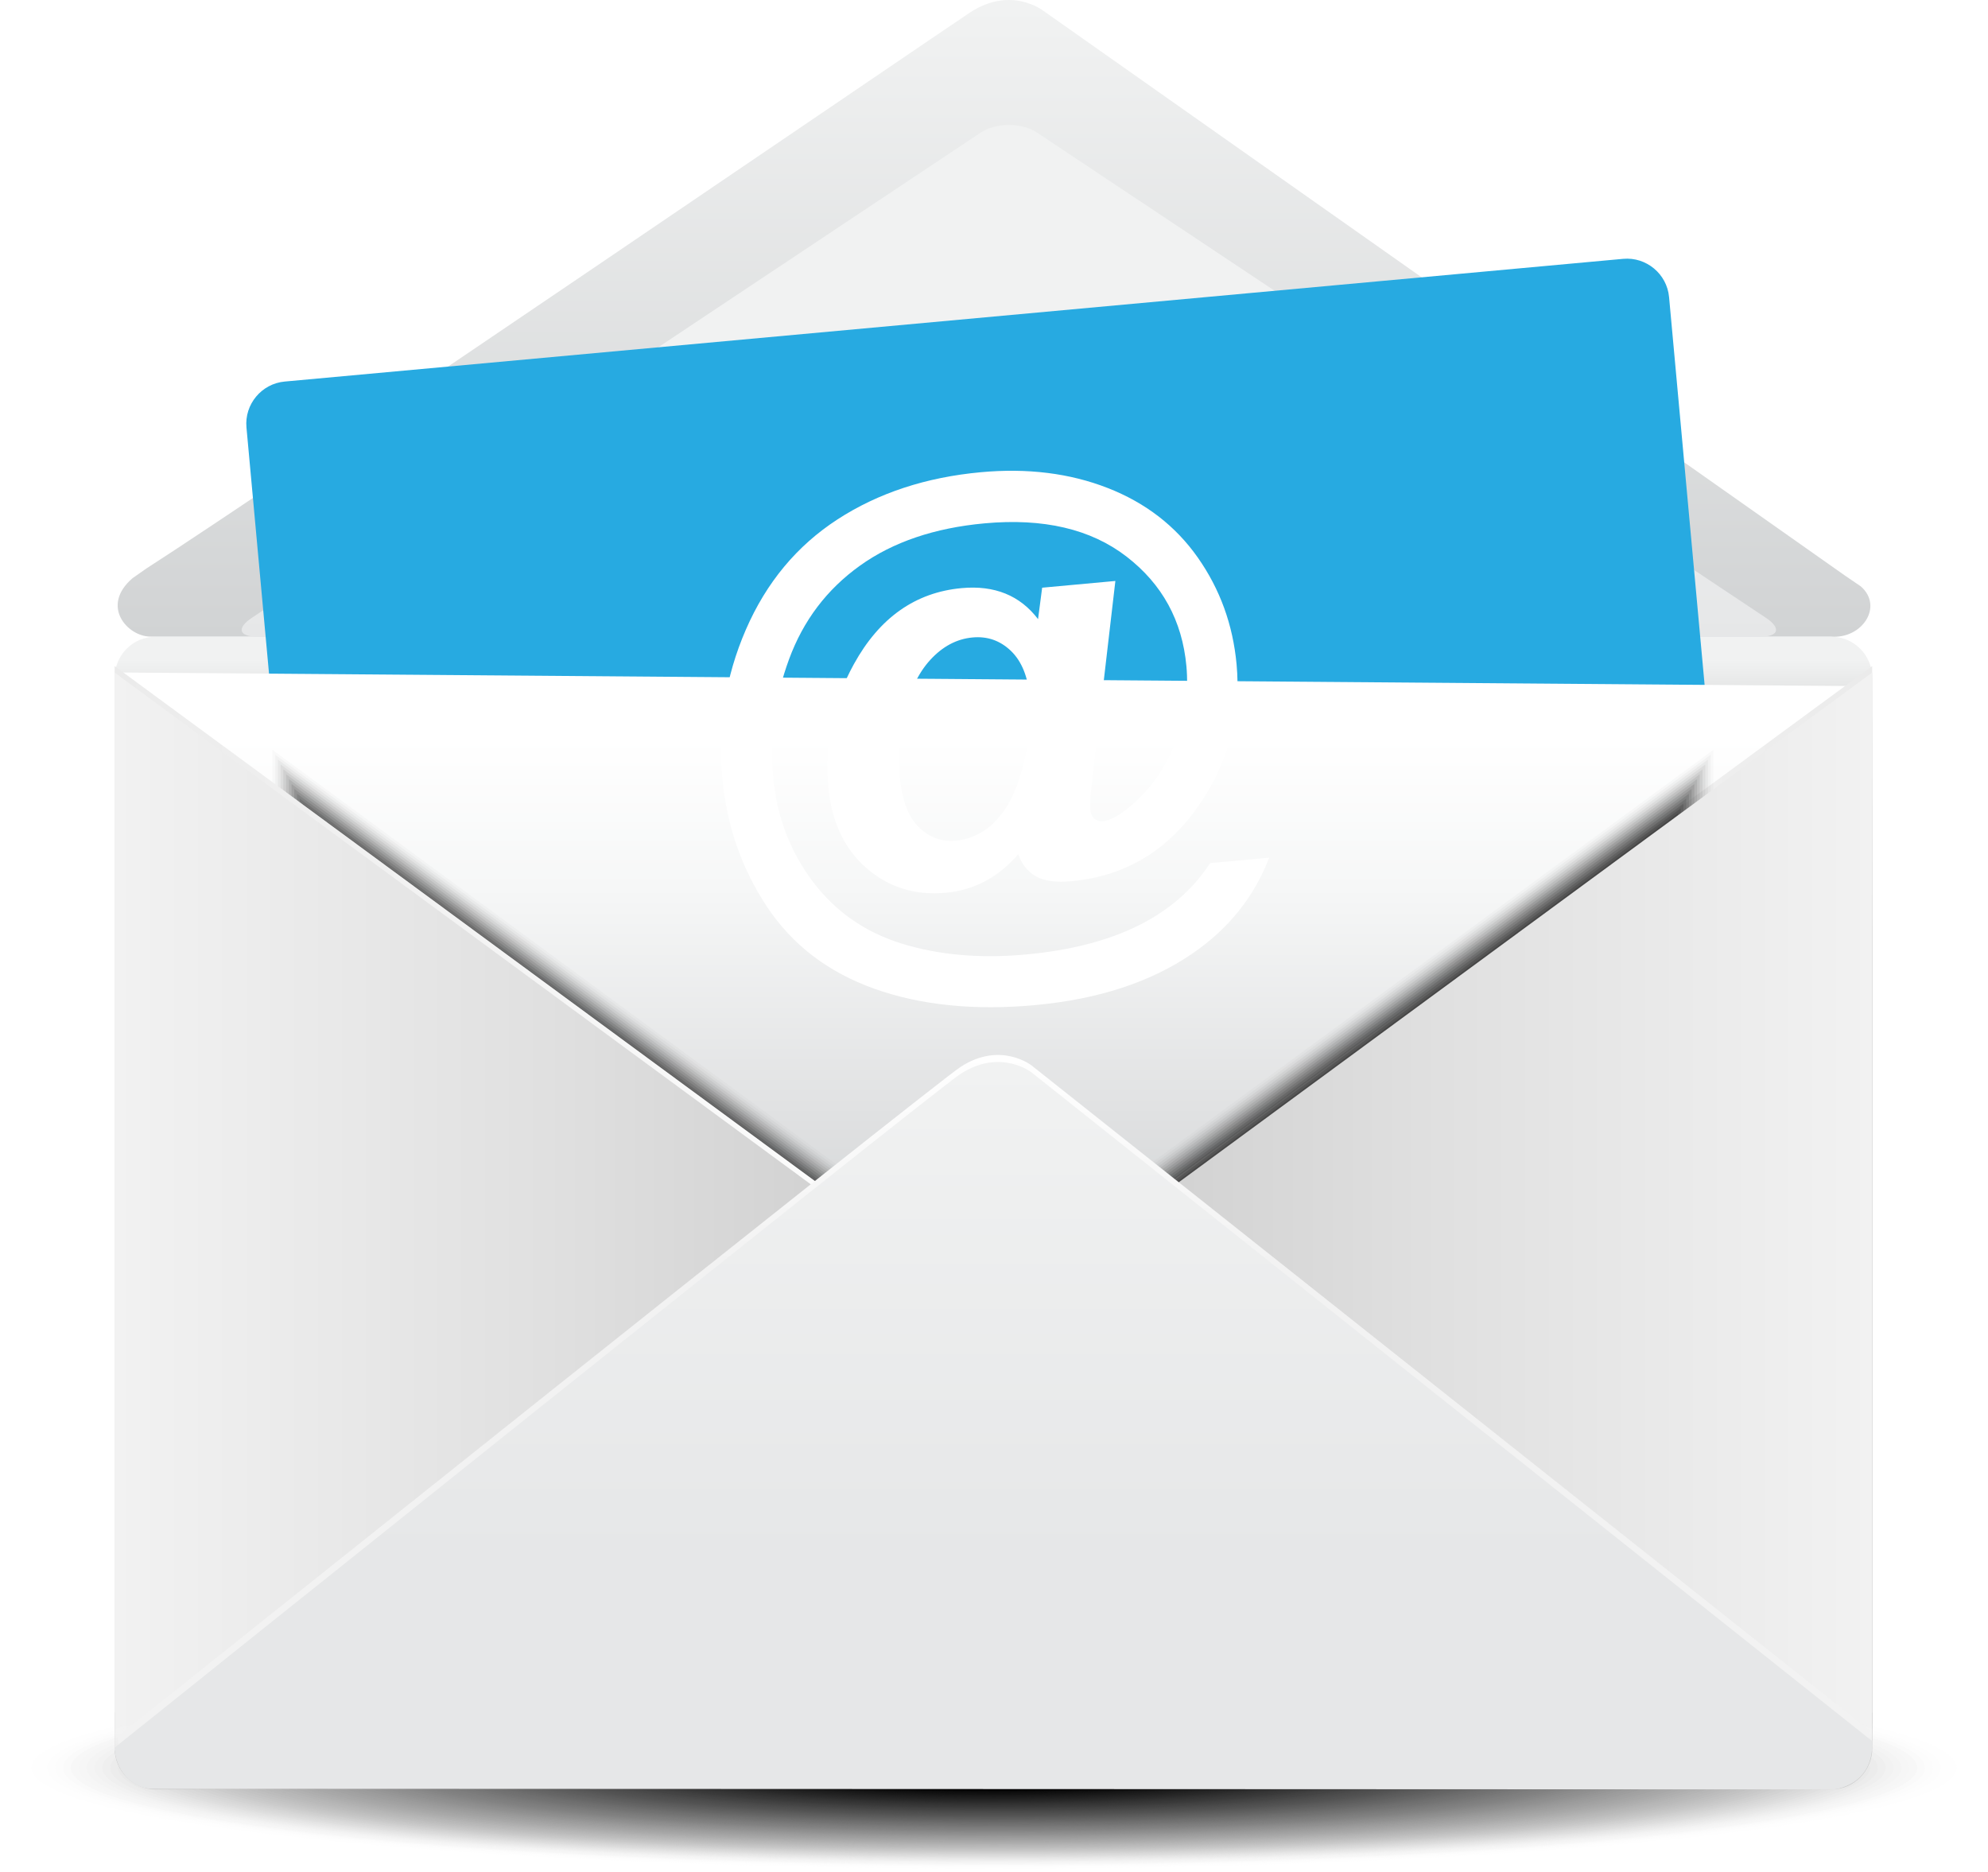 <?xml version="1.0" encoding="UTF-8"?> <svg xmlns="http://www.w3.org/2000/svg" xmlns:xlink="http://www.w3.org/1999/xlink" viewBox="0 0 614.22 578.32"><defs><style> .cls-1 { fill: #8d8d8d; } .cls-1, .cls-2, .cls-3, .cls-4, .cls-5, .cls-6, .cls-7, .cls-8, .cls-9, .cls-10, .cls-11, .cls-12, .cls-13, .cls-14, .cls-15, .cls-16, .cls-17, .cls-18, .cls-19, .cls-20, .cls-21, .cls-22, .cls-23, .cls-24, .cls-25, .cls-26, .cls-27, .cls-28, .cls-29, .cls-30, .cls-31, .cls-32, .cls-33, .cls-34, .cls-35, .cls-36, .cls-37, .cls-38, .cls-39, .cls-40, .cls-41, .cls-42, .cls-43, .cls-44, .cls-45, .cls-46, .cls-47, .cls-48, .cls-49, .cls-50, .cls-51, .cls-52, .cls-53, .cls-54, .cls-55, .cls-56, .cls-57, .cls-58, .cls-59, .cls-60, .cls-61, .cls-62, .cls-63, .cls-64, .cls-65, .cls-66, .cls-67, .cls-68, .cls-69, .cls-70, .cls-71, .cls-72, .cls-73, .cls-74, .cls-75, .cls-76, .cls-77, .cls-78, .cls-79, .cls-80, .cls-81, .cls-82, .cls-83, .cls-84, .cls-85, .cls-86, .cls-87, .cls-88, .cls-89, .cls-90, .cls-91, .cls-92, .cls-93, .cls-94, .cls-95, .cls-96, .cls-97, .cls-98, .cls-99, .cls-100, .cls-101, .cls-102, .cls-103, .cls-104, .cls-105, .cls-106, .cls-107, .cls-108, .cls-109, .cls-110, .cls-111, .cls-112, .cls-113, .cls-114, .cls-115, .cls-116, .cls-117, .cls-118, .cls-119, .cls-120, .cls-121, .cls-122, .cls-123, .cls-124, .cls-125, .cls-126, .cls-127, .cls-128, .cls-129, .cls-130, .cls-131, .cls-132, .cls-133, .cls-134, .cls-135, .cls-136, .cls-137, .cls-138, .cls-139, .cls-140, .cls-141, .cls-142, .cls-143, .cls-144, .cls-145, .cls-146, .cls-147, .cls-148, .cls-149, .cls-150, .cls-151, .cls-152, .cls-153, .cls-154, .cls-155, .cls-156, .cls-157, .cls-158, .cls-159, .cls-160, .cls-161, .cls-162, .cls-163, .cls-164, .cls-165, .cls-166, .cls-167, .cls-168, .cls-169, .cls-170, .cls-171, .cls-172, .cls-173, .cls-174, .cls-175, .cls-176, .cls-177, .cls-178, .cls-179, .cls-180, .cls-181, .cls-182, .cls-183, .cls-184, .cls-185, .cls-186, .cls-187, .cls-188, .cls-189, .cls-190, .cls-191, .cls-192, .cls-193, .cls-194, .cls-195, .cls-196, .cls-197, .cls-198, .cls-199, .cls-200, .cls-201, .cls-202, .cls-203, .cls-204, .cls-205, .cls-206, .cls-207, .cls-208, .cls-209, .cls-210, .cls-211, .cls-212, .cls-213, .cls-214, .cls-215, .cls-216, .cls-217, .cls-218, .cls-219 { stroke-width: 0px; } .cls-1, .cls-72 { opacity: .45; } .cls-2 { fill: #dedede; } .cls-2, .cls-132 { opacity: .13; } .cls-3, .cls-216 { opacity: .81; } .cls-4, .cls-89 { opacity: .56; } .cls-5 { fill: #4e4e4e; } .cls-5, .cls-36 { opacity: .69; } .cls-6 { fill: url(#linear-gradient-12); } .cls-7, .cls-90 { opacity: .33; } .cls-8 { fill: #929292; } .cls-8, .cls-69 { opacity: .43; } .cls-9 { fill: #5b5b5b; } .cls-9, .cls-176 { opacity: .64; } .cls-10, .cls-24 { opacity: .79; } .cls-11, .cls-138 { opacity: .99; } .cls-12, .cls-198 { opacity: .84; } .cls-13, .cls-82 { opacity: .14; } .cls-14 { fill: url(#linear-gradient); } .cls-15, .cls-166 { opacity: .78; } .cls-16, .cls-158 { opacity: .68; } .cls-17, .cls-119 { opacity: .11; } .cls-18, .cls-102 { opacity: .91; } .cls-19, .cls-199 { opacity: .57; } .cls-20, .cls-169 { opacity: .2; } .cls-21, .cls-28 { opacity: .87; } .cls-22 { fill: #d7d7d7; } .cls-22, .cls-121 { opacity: .16; } .cls-23, .cls-114 { opacity: .62; } .cls-24 { fill: #353535; } .cls-25, .cls-80 { opacity: .61; } .cls-26 { fill: #b8b8b8; } .cls-26, .cls-52 { opacity: .28; } .cls-27 { fill: #cacaca; } .cls-27, .cls-212 { opacity: .21; } .cls-28 { fill: #212121; } .cls-29, .cls-59 { opacity: .12; } .cls-30 { fill: url(#linear-gradient-6); } .cls-31, .cls-104 { opacity: .39; } .cls-32 { fill: #323232; } .cls-32, .cls-107 { opacity: .8; } .cls-33, .cls-133 { opacity: .26; } .cls-34, .cls-152 { opacity: .08; } .cls-35, .cls-116 { opacity: .92; } .cls-220 { mask: url(#mask-2); } .cls-37 { fill: #7e7e7e; } .cls-37, .cls-111 { opacity: .5; } .cls-38, .cls-136 { opacity: .58; } .cls-39, .cls-84 { opacity: .32; } .cls-40 { fill: #444; } .cls-40, .cls-93 { opacity: .73; } .cls-41 { fill: #5d5d5d; } .cls-41, .cls-44 { opacity: .63; } .cls-221 { isolation: isolate; } .cls-42 { fill: #e6e6e6; } .cls-42, .cls-51 { opacity: .1; } .cls-43 { fill: #979797; } .cls-43, .cls-154 { opacity: .41; } .cls-45 { fill: #c2c2c2; } .cls-45, .cls-179 { opacity: .24; } .cls-46, .cls-131 { opacity: .27; } .cls-48, .cls-134 { opacity: .97; } .cls-49, .cls-88 { opacity: .46; } .cls-50 { fill: #b1b1b1; } .cls-50, .cls-192 { opacity: .31; } .cls-53, .cls-219 { opacity: .05; } .cls-54 { fill: url(#linear-gradient-11); } .cls-55, .cls-210 { opacity: .95; } .cls-56 { fill: #9a9a9a; } .cls-56, .cls-177 { opacity: .4; } .cls-222 { mask: url(#mask-3); } .cls-57, .cls-168 { opacity: .83; } .cls-58 { fill: #a9a9a9; } .cls-58, .cls-187 { opacity: .34; } .cls-59 { fill: #e1e1e1; } .cls-60 { fill: #f7f7f7; } .cls-60, .cls-143 { opacity: .03; } .cls-61 { fill: #050505; } .cls-61, .cls-127 { opacity: .98; } .cls-62, .cls-81, .cls-189, .cls-203, .cls-223 { mix-blend-mode: multiply; } .cls-62, .cls-213 { opacity: 0; } .cls-63 { fill: #747474; } .cls-63, .cls-197 { opacity: .54; } .cls-64 { fill: url(#linear-gradient-5); } .cls-65 { fill: #0f0f0f; } .cls-65, .cls-184 { opacity: .94; } .cls-66, .cls-161 { opacity: .96; } .cls-67 { fill: #d4d4d4; } .cls-67, .cls-137 { opacity: .17; } .cls-68 { fill: #d9d9d9; } .cls-68, .cls-146 { opacity: .15; } .cls-70 { fill: #686868; } .cls-70, .cls-206 { opacity: .59; } .cls-71 { fill: #777; } .cls-71, .cls-159 { opacity: .53; } .cls-73 { fill: #262626; } .cls-73, .cls-113 { opacity: .85; } .cls-74, .cls-180 { opacity: .75; } .cls-75, .cls-193 { opacity: .48; } .cls-76 { fill: #232323; } .cls-76, .cls-115 { opacity: .86; } .cls-77 { fill: #1e1e1e; } .cls-77, .cls-165 { opacity: .88; } .cls-78 { fill: #b3b3b3; } .cls-78, .cls-172 { opacity: .3; } .cls-79, .cls-201 { opacity: .49; } .cls-80 { fill: #626262; } .cls-81 { fill: url(#linear-gradient-4); } .cls-82 { fill: #dcdcdc; } .cls-83 { fill: #f5f5f5; } .cls-83, .cls-188 { opacity: .04; } .cls-84 { fill: #aeaeae; } .cls-85 { fill: #585858; } .cls-85, .cls-173 { opacity: .65; } .cls-86 { fill: #797979; } .cls-86, .cls-183 { opacity: .52; } .cls-87 { fill: #494949; } .cls-87, .cls-155 { opacity: .71; } .cls-88 { fill: #8b8b8b; } .cls-89 { fill: #6f6f6f; } .cls-90 { fill: #acacac; } .cls-91 { fill: #f0f0f0; } .cls-91, .cls-205 { opacity: .06; } .cls-92 { fill: #27aae1; } .cls-94 { fill: url(#linear-gradient-13); } .cls-95 { fill: #4c4c4c; } .cls-95, .cls-215 { opacity: .7; } .cls-96, .cls-147 { opacity: .76; } .cls-97 { fill: #565656; } .cls-97, .cls-156 { opacity: .66; } .cls-98, .cls-149 { opacity: .36; } .cls-99 { fill: #424242; } .cls-99, .cls-139 { opacity: .74; } .cls-100, .cls-170 { opacity: .35; } .cls-101, .cls-178 { opacity: .37; } .cls-102 { fill: #171717; } .cls-103, .cls-171 { opacity: .25; } .cls-104 { fill: #9d9d9d; } .cls-105 { fill: #656565; } .cls-105, .cls-130 { opacity: .6; } .cls-106 { fill: #fcfcfc; } .cls-106, .cls-126 { opacity: 0; } .cls-108, .cls-167 { opacity: .29; } .cls-109, .cls-213 { fill: #fff; } .cls-110, .cls-135 { opacity: .51; } .cls-112 { fill: #2d2d2d; } .cls-112, .cls-124 { opacity: .82; } .cls-114 { fill: #606060; } .cls-116 { fill: #141414; } .cls-117, .cls-185 { opacity: .07; } .cls-118 { fill: url(#linear-gradient-14); } .cls-119 { fill: #e3e3e3; } .cls-120, .cls-218 { opacity: .18; } .cls-122, .cls-204 { opacity: .19; } .cls-123 { fill: #191919; } .cls-123, .cls-150 { opacity: .9; } .cls-125, .cls-202 { opacity: .72; } .cls-128 { fill: url(#linear-gradient-7); } .cls-129 { fill: url(#linear-gradient-3); } .cls-131 { fill: #bbb; } .cls-133 { fill: #bdbdbd; } .cls-134 { fill: #080808; } .cls-135 { fill: #7c7c7c; } .cls-136 { fill: #6a6a6a; } .cls-138 { fill: #030303; } .cls-140 { fill: #9f9f9f; } .cls-140, .cls-175 { opacity: .38; } .cls-141 { fill: url(#linear-gradient-9); } .cls-142, .cls-145 { opacity: .22; } .cls-144, .cls-208 { opacity: .02; } .cls-145 { fill: #c7c7c7; } .cls-147 { fill: #3d3d3d; } .cls-148 { fill: #121212; } .cls-148, .cls-186 { opacity: .93; } .cls-149 { fill: #a4a4a4; } .cls-151 { fill: #e8e8e8; } .cls-151, .cls-207 { opacity: .09; } .cls-152 { fill: #ebebeb; } .cls-153 { fill: #888; } .cls-153, .cls-174 { opacity: .47; } .cls-157 { fill: #c5c5c5; } .cls-157, .cls-200 { opacity: .23; } .cls-158 { fill: #515151; } .cls-160 { fill: #727272; } .cls-160, .cls-196 { opacity: .55; } .cls-161 { fill: #0a0a0a; } .cls-162, .cls-211 { opacity: .5; } .cls-163 { fill: #909090; } .cls-163, .cls-209 { opacity: .44; } .cls-164, .cls-214 { opacity: .89; } .cls-166 { fill: #383838; } .cls-167 { fill: #b6b6b6; } .cls-168 { fill: #2b2b2b; } .cls-169 { fill: #cdcdcd; } .cls-170 { fill: #a7a7a7; } .cls-171 { fill: silver; } .cls-224 { filter: url(#luminosity-noclip); } .cls-225 { mask: url(#mask-1); } .cls-226 { mask: url(#mask); } .cls-178 { fill: #a2a2a2; } .cls-180 { fill: #3f3f3f; } .cls-181, .cls-217 { opacity: .42; } .cls-182 { fill: #3a3a3a; } .cls-182, .cls-190 { opacity: .77; } .cls-185 { fill: #ededed; } .cls-189 { fill: url(#linear-gradient-2); } .cls-191 { fill: #535353; } .cls-191, .cls-194 { opacity: .67; } .cls-193 { fill: #868686; } .cls-195 { fill: url(#linear-gradient-10); } .cls-198 { fill: #282828; } .cls-199 { fill: #6d6d6d; } .cls-201 { fill: #838383; } .cls-202 { fill: #474747; } .cls-203 { fill: url(#linear-gradient-8); } .cls-204 { fill: #cfcfcf; } .cls-208 { fill: #fafafa; } .cls-210 { fill: #0d0d0d; } .cls-211 { fill: #818181; } .cls-214 { fill: #1c1c1c; } .cls-216 { fill: #303030; } .cls-217 { fill: #959595; } .cls-218 { fill: #d2d2d2; } .cls-219 { fill: #f2f2f2; } .cls-227 { filter: url(#luminosity-noclip-3); } </style><linearGradient id="linear-gradient" x1="306.94" y1="552.83" x2="306.94" y2="196.71" gradientUnits="userSpaceOnUse"><stop offset=".68" stop-color="#969696"></stop><stop offset=".74" stop-color="#9e9e9e"></stop><stop offset=".82" stop-color="#b5b5b5"></stop><stop offset=".93" stop-color="#dadbdb"></stop><stop offset=".98" stop-color="#f1f2f2"></stop></linearGradient><filter id="luminosity-noclip" x="36.4" y="197.05" width="227.91" height="170.06" color-interpolation-filters="sRGB" filterUnits="userSpaceOnUse"><feFlood flood-color="#fff" result="bg"></feFlood><feBlend in="SourceGraphic" in2="bg"></feBlend></filter><filter id="luminosity-noclip-2" x="36.4" y="-8481.16" width="227.91" height="32766" color-interpolation-filters="sRGB" filterUnits="userSpaceOnUse"><feFlood flood-color="#fff" result="bg"></feFlood><feBlend in="SourceGraphic" in2="bg"></feBlend></filter><mask id="mask-1" x="36.4" y="-8481.16" width="227.91" height="32766" maskUnits="userSpaceOnUse"></mask><linearGradient id="linear-gradient-2" x1="-111.05" y1="49.68" x2="-81.5" y2="49.68" gradientTransform="translate(156.68 186.36) rotate(-54.31) scale(.85 1.02)" gradientUnits="userSpaceOnUse"><stop offset="0" stop-color="#e1e1e1"></stop><stop offset="0" stop-color="#cecece"></stop><stop offset="0" stop-color="#fff"></stop><stop offset="1" stop-color="#000"></stop></linearGradient><mask id="mask" x="36.4" y="197.05" width="227.91" height="170.06" maskUnits="userSpaceOnUse"><g class="cls-224"><g class="cls-225"><path class="cls-189" d="M257.34,343.53c6.76,4.86,8.98,13.34,4.96,18.94h0c-4.03,5.61-12.77,6.21-19.53,1.36L43.36,220.63c-6.76-4.85-8.98-13.34-4.95-18.94h0c4.02-5.61,12.77-6.21,19.53-1.36l199.41,143.2Z"></path></g></g></mask><linearGradient id="linear-gradient-3" x1="-111.05" y1="49.68" x2="-81.5" y2="49.68" gradientTransform="translate(156.68 186.36) rotate(-54.31) scale(.85 1.02)" gradientUnits="userSpaceOnUse"><stop offset="0" stop-color="#7e7e81"></stop><stop offset="0" stop-color="#89898c"></stop><stop offset="0" stop-color="#6d6e71"></stop><stop offset="1" stop-color="#fff"></stop></linearGradient><filter id="luminosity-noclip-3" x="350.56" y="197.05" width="227.91" height="170.06" color-interpolation-filters="sRGB" filterUnits="userSpaceOnUse"><feFlood flood-color="#fff" result="bg"></feFlood><feBlend in="SourceGraphic" in2="bg"></feBlend></filter><filter id="luminosity-noclip-4" x="350.56" y="-8481.16" width="227.91" height="32766" color-interpolation-filters="sRGB" filterUnits="userSpaceOnUse"><feFlood flood-color="#fff" result="bg"></feFlood><feBlend in="SourceGraphic" in2="bg"></feBlend></filter><mask id="mask-3" x="350.56" y="-8481.16" width="227.91" height="32766" maskUnits="userSpaceOnUse"></mask><linearGradient id="linear-gradient-4" x1="-241.03" y1="-100.36" x2="-211.49" y2="-100.36" gradientTransform="translate(269.66 186.36) rotate(-125.69) scale(.85 -1.02)" xlink:href="#linear-gradient-2"></linearGradient><mask id="mask-2" x="350.56" y="197.05" width="227.91" height="170.06" maskUnits="userSpaceOnUse"><g class="cls-227"><g class="cls-222"><path class="cls-81" d="M357.52,343.53c-6.76,4.86-8.98,13.34-4.96,18.94h0c4.03,5.61,12.77,6.21,19.53,1.36l199.41-143.2c6.76-4.85,8.98-13.34,4.95-18.94h0c-4.02-5.61-12.77-6.21-19.53-1.36l-199.41,143.2Z"></path></g></g></mask><linearGradient id="linear-gradient-5" x1="-241.03" y1="-100.36" x2="-211.49" y2="-100.36" gradientTransform="translate(269.66 186.36) rotate(-125.69) scale(.85 -1.02)" xlink:href="#linear-gradient-3"></linearGradient><linearGradient id="linear-gradient-6" x1="307.11" y1="196.72" x2="307.11" y2="0" gradientUnits="userSpaceOnUse"><stop offset="0" stop-color="#d1d3d4"></stop><stop offset=".99" stop-color="#f1f2f2"></stop></linearGradient><linearGradient id="linear-gradient-7" x1="311.71" y1="196.71" x2="311.71" y2="38.61" gradientUnits="userSpaceOnUse"><stop offset="0" stop-color="#e6e7e8"></stop><stop offset=".53" stop-color="#f1f2f2"></stop></linearGradient><linearGradient id="linear-gradient-8" x1="303.31" y1="409.45" x2="303.31" y2="207.76" gradientUnits="userSpaceOnUse"><stop offset=".12" stop-color="#d1d3d4"></stop><stop offset=".32" stop-color="#e0e1e2"></stop><stop offset=".67" stop-color="#f6f7f7"></stop><stop offset=".9" stop-color="#fff"></stop></linearGradient><linearGradient id="linear-gradient-9" x1="330.13" y1="367.47" x2="578.43" y2="367.47" gradientUnits="userSpaceOnUse"><stop offset="0" stop-color="#fff"></stop><stop offset=".09" stop-color="#fcfcfc"></stop><stop offset="1" stop-color="#ebebeb"></stop></linearGradient><linearGradient id="linear-gradient-10" x1="259.62" x2="507.93" gradientTransform="translate(543.33) rotate(-180) scale(1 -1)" xlink:href="#linear-gradient-9"></linearGradient><linearGradient id="linear-gradient-11" x1="322.63" y1="374.34" x2="578.44" y2="374.34" gradientUnits="userSpaceOnUse"><stop offset="0" stop-color="#ccc"></stop><stop offset=".48" stop-color="#e0e0e0"></stop><stop offset="1" stop-color="#f2f2f2"></stop></linearGradient><linearGradient id="linear-gradient-12" x1="252.66" x2="508.46" gradientTransform="translate(543.86) rotate(-180) scale(1 -1)" xlink:href="#linear-gradient-11"></linearGradient><linearGradient id="linear-gradient-13" x1="306.93" y1="549.3" x2="306.93" y2="325.93" gradientUnits="userSpaceOnUse"><stop offset=".71" stop-color="#f2f2f2"></stop><stop offset="1" stop-color="#fff"></stop></linearGradient><linearGradient id="linear-gradient-14" x1="306.93" y1="552.83" x2="306.93" y2="328.1" gradientUnits="userSpaceOnUse"><stop offset=".32" stop-color="#e6e7e8"></stop><stop offset="1" stop-color="#f1f2f2"></stop></linearGradient></defs><g class="cls-221"><g id="Layer_2" data-name="Layer 2"><g id="Layer_1-2" data-name="Layer 1"><path class="cls-14" d="M35.41,540.04c0,7.07,5.64,12.79,12.62,12.79h517.85c6.95,0,12.59-5.72,12.59-12.79V209.52c0-7.08-5.65-12.8-12.59-12.8H48.02c-6.97,0-12.62,5.72-12.62,12.8v330.53Z"></path><g class="cls-226"><path class="cls-129" d="M257.34,343.53c6.76,4.86,8.98,13.34,4.96,18.94h0c-4.03,5.61-12.77,6.21-19.53,1.36L43.36,220.63c-6.76-4.85-8.98-13.34-4.95-18.94h0c4.02-5.61,12.77-6.21,19.53-1.36l199.41,143.2Z"></path></g><g class="cls-220"><path class="cls-64" d="M357.52,343.53c-6.76,4.86-8.98,13.34-4.96,18.94h0c4.03,5.61,12.77,6.21,19.53,1.36l199.41-143.2c6.76-4.85,8.98-13.34,4.95-18.94h0c-4.02-5.61-12.77-6.21-19.53-1.36l-199.41,143.2Z"></path></g><path class="cls-30" d="M299.71,3.86c-8.47,5.57-216.99,147.75-254.45,171.75l-4.31,3.02c-10.05,8.63-1.49,18.04,5.51,18.04h519.23c9.57.83,16.37-9.3,9.21-15.53l-4.92-3.35L322.44,3.39s-9.93-7.93-22.73.47Z"></path><path class="cls-128" d="M79.6,196.71c-5.8,0-6.6-2.63-1.77-5.85L302.92,41.02c4.83-3.22,12.73-3.22,17.57,0l225.09,149.84c4.83,3.22,4.03,5.85-1.77,5.85H79.6Z"></path><path class="cls-92" d="M538.08,336.16c.66,7.15-4.66,13.54-11.81,14.19l-413.53,37.91c-7.15.66-13.54-4.66-14.19-11.81l-22.4-244.38c-.66-7.15,4.66-13.54,11.81-14.19l413.53-37.91c7.15-.66,13.54,4.66,14.19,11.81l22.4,244.38Z"></path><polygon class="cls-203" points="36.32 207.76 570.31 211.94 554.14 409.45 40.84 408.66 36.32 207.76"></polygon><polygon class="cls-141" points="578.43 205.79 330.13 388.33 578.43 529.15 578.43 205.79"></polygon><g><polygon class="cls-62" points="82.51 228.66 338.31 416.69 82.51 561.78 82.51 228.66"></polygon><polygon class="cls-126" points="83.35 230.17 337.05 416.65 83.35 560.55 83.35 230.17"></polygon><polygon class="cls-144" points="84.19 231.67 335.79 416.61 84.19 559.31 84.19 231.67"></polygon><polygon class="cls-143" points="85.03 233.18 334.53 416.57 85.03 558.08 85.03 233.18"></polygon><polygon class="cls-188" points="85.87 234.69 333.26 416.53 85.87 556.85 85.87 234.69"></polygon><polygon class="cls-53" points="86.71 236.19 332 416.49 86.71 555.61 86.71 236.19"></polygon><polygon class="cls-205" points="87.55 237.7 330.74 416.45 87.55 554.38 87.55 237.7"></polygon><polygon class="cls-117" points="88.39 239.2 329.48 416.41 88.39 553.15 88.39 239.2"></polygon><polygon class="cls-34" points="89.24 240.71 328.21 416.37 89.24 551.92 89.24 240.71"></polygon><polygon class="cls-207" points="90.08 242.22 326.95 416.33 90.08 550.68 90.08 242.22"></polygon><polygon class="cls-51" points="90.92 243.72 325.69 416.29 90.92 549.45 90.92 243.72"></polygon><polygon class="cls-17" points="91.76 245.23 324.43 416.25 91.76 548.22 91.76 245.23"></polygon><polygon class="cls-29" points="92.6 246.73 323.16 416.21 92.6 546.98 92.6 246.73"></polygon><polygon class="cls-132" points="93.44 248.24 321.9 416.17 93.44 545.75 93.44 248.24"></polygon><polygon class="cls-13" points="94.28 249.74 320.64 416.13 94.28 544.52 94.28 249.74"></polygon><polygon class="cls-146" points="95.12 251.25 319.38 416.09 95.12 543.28 95.12 251.25"></polygon><polygon class="cls-121" points="95.96 252.76 318.11 416.05 95.96 542.05 95.96 252.76"></polygon><polygon class="cls-137" points="96.8 254.26 316.85 416.01 96.8 540.82 96.8 254.26"></polygon><polygon class="cls-120" points="97.64 255.77 315.59 415.97 97.64 539.58 97.64 255.77"></polygon><polygon class="cls-122" points="98.48 257.27 314.33 415.93 98.48 538.35 98.48 257.27"></polygon><polygon class="cls-20" points="99.33 258.78 313.06 415.89 99.33 537.12 99.33 258.78"></polygon><polygon class="cls-212" points="100.17 260.29 311.8 415.85 100.17 535.88 100.17 260.29"></polygon><polygon class="cls-142" points="101.01 261.79 310.54 415.81 101.01 534.65 101.01 261.79"></polygon><polygon class="cls-200" points="101.85 263.3 309.28 415.77 101.85 533.42 101.85 263.3"></polygon><polygon class="cls-179" points="102.69 264.8 308.01 415.73 102.69 532.18 102.69 264.8"></polygon><polygon class="cls-103" points="103.53 266.31 306.75 415.69 103.53 530.95 103.53 266.31"></polygon><polygon class="cls-33" points="104.37 267.81 305.49 415.65 104.37 529.72 104.37 267.81"></polygon><polygon class="cls-46" points="105.21 269.32 304.23 415.61 105.21 528.48 105.21 269.32"></polygon><polygon class="cls-52" points="106.05 270.83 302.96 415.57 106.05 527.25 106.05 270.83"></polygon><polygon class="cls-108" points="106.89 272.33 301.7 415.53 106.89 526.02 106.89 272.33"></polygon><polygon class="cls-172" points="107.73 273.84 300.44 415.49 107.73 524.78 107.73 273.84"></polygon><polygon class="cls-192" points="108.57 275.34 299.18 415.45 108.57 523.55 108.57 275.34"></polygon><polygon class="cls-39" points="109.41 276.85 297.91 415.41 109.41 522.32 109.41 276.85"></polygon><polygon class="cls-7" points="110.26 278.36 296.65 415.37 110.26 521.09 110.26 278.36"></polygon><polygon class="cls-187" points="111.1 279.86 295.39 415.33 111.1 519.85 111.1 279.86"></polygon><polygon class="cls-100" points="111.94 281.37 294.13 415.29 111.94 518.62 111.94 281.37"></polygon><polygon class="cls-98" points="112.78 282.87 292.86 415.25 112.78 517.39 112.78 282.87"></polygon><polygon class="cls-101" points="113.62 284.38 291.6 415.2 113.62 516.15 113.62 284.38"></polygon><polygon class="cls-175" points="114.46 285.88 290.34 415.16 114.46 514.92 114.46 285.88"></polygon><polygon class="cls-31" points="115.3 287.39 289.08 415.12 115.3 513.69 115.3 287.39"></polygon><polygon class="cls-177" points="116.14 288.9 287.81 415.08 116.14 512.45 116.14 288.9"></polygon><polygon class="cls-154" points="116.98 290.4 286.55 415.04 116.98 511.22 116.98 290.4"></polygon><polygon class="cls-181" points="117.82 291.91 285.29 415 117.82 509.99 117.82 291.91"></polygon><polygon class="cls-69" points="118.66 293.41 284.03 414.96 118.66 508.75 118.66 293.41"></polygon><polygon class="cls-209" points="119.5 294.92 282.76 414.92 119.5 507.52 119.5 294.92"></polygon><polygon class="cls-72" points="120.35 296.43 281.5 414.88 120.35 506.29 120.35 296.43"></polygon><polygon class="cls-49" points="121.19 297.93 280.24 414.84 121.19 505.05 121.19 297.93"></polygon><polygon class="cls-174" points="122.03 299.44 278.98 414.8 122.03 503.82 122.03 299.44"></polygon><polygon class="cls-75" points="122.87 300.94 277.71 414.76 122.87 502.59 122.87 300.94"></polygon><polygon class="cls-79" points="123.71 302.45 276.45 414.72 123.71 501.35 123.71 302.45"></polygon><polygon class="cls-162" points="124.55 303.95 275.19 414.68 124.55 500.12 124.55 303.95"></polygon><polygon class="cls-111" points="125.39 305.46 273.93 414.64 125.39 498.89 125.39 305.46"></polygon><polygon class="cls-110" points="126.23 306.97 272.66 414.6 126.23 497.65 126.23 306.97"></polygon><polygon class="cls-183" points="127.07 308.47 271.4 414.56 127.07 496.42 127.07 308.47"></polygon><polygon class="cls-159" points="127.91 309.98 270.14 414.52 127.91 495.19 127.91 309.98"></polygon><polygon class="cls-197" points="128.75 311.48 268.88 414.48 128.75 493.95 128.75 311.48"></polygon><polygon class="cls-196" points="129.59 312.99 267.61 414.44 129.59 492.72 129.59 312.99"></polygon><polygon class="cls-4" points="130.43 314.49 266.35 414.4 130.43 491.49 130.43 314.49"></polygon><polygon class="cls-19" points="131.28 316 265.09 414.36 131.28 490.26 131.28 316"></polygon><polygon class="cls-38" points="132.12 317.51 263.83 414.32 132.12 489.02 132.12 317.51"></polygon><polygon class="cls-206" points="132.96 319.01 262.56 414.28 132.96 487.79 132.96 319.01"></polygon><polygon class="cls-130" points="133.8 320.52 261.3 414.24 133.8 486.56 133.8 320.52"></polygon><polygon class="cls-25" points="134.64 322.02 260.04 414.2 134.64 485.32 134.64 322.02"></polygon><polygon class="cls-23" points="135.48 323.53 258.78 414.16 135.48 484.09 135.48 323.53"></polygon><polygon class="cls-44" points="136.32 325.03 257.51 414.12 136.32 482.86 136.32 325.03"></polygon><polygon class="cls-176" points="137.16 326.54 256.25 414.08 137.16 481.62 137.16 326.54"></polygon><polygon class="cls-173" points="138 328.05 254.99 414.04 138 480.39 138 328.05"></polygon><polygon class="cls-156" points="138.84 329.55 253.73 414 138.84 479.16 138.84 329.55"></polygon><polygon class="cls-194" points="139.68 331.06 252.46 413.96 139.68 477.92 139.68 331.06"></polygon><polygon class="cls-16" points="140.52 332.56 251.2 413.92 140.52 476.69 140.52 332.56"></polygon><polygon class="cls-36" points="141.37 334.07 249.94 413.88 141.37 475.46 141.37 334.07"></polygon><polygon class="cls-215" points="142.21 335.58 248.68 413.84 142.21 474.22 142.21 335.58"></polygon><polygon class="cls-155" points="143.05 337.08 247.41 413.8 143.05 472.99 143.05 337.08"></polygon><polygon class="cls-125" points="143.89 338.59 246.15 413.76 143.89 471.76 143.89 338.59"></polygon><polygon class="cls-93" points="144.73 340.09 244.89 413.72 144.73 470.52 144.73 340.09"></polygon><polygon class="cls-139" points="145.57 341.6 243.63 413.68 145.57 469.29 145.57 341.6"></polygon><polygon class="cls-74" points="146.41 343.11 242.36 413.64 146.41 468.06 146.41 343.11"></polygon><polygon class="cls-96" points="147.25 344.61 241.1 413.6 147.25 466.82 147.25 344.61"></polygon><polygon class="cls-190" points="148.09 346.12 239.84 413.55 148.09 465.59 148.09 346.12"></polygon><polygon class="cls-15" points="148.93 347.62 238.58 413.52 148.93 464.36 148.93 347.62"></polygon><polygon class="cls-10" points="149.77 349.13 237.31 413.47 149.77 463.13 149.77 349.13"></polygon><polygon class="cls-107" points="150.61 350.63 236.05 413.43 150.61 461.89 150.61 350.63"></polygon><polygon class="cls-3" points="151.46 352.14 234.79 413.39 151.46 460.66 151.46 352.14"></polygon><polygon class="cls-124" points="152.3 353.65 233.53 413.35 152.3 459.43 152.3 353.65"></polygon><polygon class="cls-57" points="153.14 355.15 232.26 413.31 153.14 458.19 153.14 355.15"></polygon><polygon class="cls-12" points="153.98 356.66 231 413.27 153.98 456.96 153.98 356.66"></polygon><polygon class="cls-113" points="154.82 358.16 229.74 413.23 154.82 455.73 154.82 358.16"></polygon><polygon class="cls-115" points="155.66 359.67 228.48 413.19 155.66 454.49 155.66 359.67"></polygon><polygon class="cls-21" points="156.5 361.17 227.21 413.15 156.5 453.26 156.5 361.17"></polygon><polygon class="cls-165" points="157.34 362.68 225.95 413.11 157.34 452.03 157.34 362.68"></polygon><polygon class="cls-164" points="158.18 364.19 224.69 413.07 158.18 450.79 158.18 364.19"></polygon><polygon class="cls-150" points="159.02 365.69 223.43 413.03 159.02 449.56 159.02 365.69"></polygon><polygon class="cls-18" points="159.86 367.2 222.16 412.99 159.86 448.33 159.86 367.2"></polygon><polygon class="cls-35" points="160.7 368.7 220.9 412.95 160.7 447.09 160.7 368.7"></polygon><polygon class="cls-186" points="161.54 370.21 219.64 412.91 161.54 445.86 161.54 370.21"></polygon><polygon class="cls-184" points="162.39 371.72 218.38 412.87 162.39 444.63 162.39 371.72"></polygon><polygon class="cls-55" points="163.23 373.22 217.11 412.83 163.23 443.39 163.23 373.22"></polygon><polygon class="cls-66" points="164.07 374.73 215.85 412.79 164.07 442.16 164.07 374.73"></polygon><polygon class="cls-48" points="164.91 376.23 214.59 412.75 164.91 440.93 164.91 376.23"></polygon><polygon class="cls-127" points="165.75 377.74 213.33 412.71 165.75 439.69 165.75 377.74"></polygon><polygon class="cls-11" points="166.59 379.24 212.06 412.67 166.59 438.46 166.59 379.24"></polygon><polygon class="cls-47" points="167.43 380.75 210.8 412.63 167.43 437.23 167.43 380.75"></polygon></g><g><polygon class="cls-62" points="531.06 228.66 275.25 416.69 531.06 561.78 531.06 228.66"></polygon><polygon class="cls-126" points="530.22 230.17 276.52 416.65 530.22 560.55 530.22 230.17"></polygon><polygon class="cls-144" points="529.38 231.67 277.78 416.61 529.38 559.31 529.38 231.67"></polygon><polygon class="cls-143" points="528.54 233.18 279.04 416.57 528.54 558.08 528.54 233.18"></polygon><polygon class="cls-188" points="527.7 234.69 280.3 416.53 527.7 556.85 527.7 234.69"></polygon><polygon class="cls-53" points="526.85 236.19 281.57 416.49 526.85 555.61 526.85 236.19"></polygon><polygon class="cls-205" points="526.01 237.7 282.83 416.45 526.01 554.38 526.01 237.7"></polygon><polygon class="cls-117" points="525.17 239.2 284.09 416.41 525.17 553.15 525.17 239.2"></polygon><polygon class="cls-34" points="524.33 240.71 285.35 416.37 524.33 551.92 524.33 240.71"></polygon><polygon class="cls-207" points="523.49 242.22 286.62 416.33 523.49 550.68 523.49 242.22"></polygon><polygon class="cls-51" points="522.65 243.72 287.88 416.29 522.65 549.45 522.65 243.72"></polygon><polygon class="cls-17" points="521.81 245.23 289.14 416.25 521.81 548.22 521.81 245.23"></polygon><polygon class="cls-29" points="520.97 246.73 290.4 416.21 520.97 546.98 520.97 246.73"></polygon><polygon class="cls-132" points="520.13 248.24 291.67 416.17 520.13 545.75 520.13 248.24"></polygon><polygon class="cls-13" points="519.29 249.74 292.93 416.13 519.29 544.52 519.29 249.74"></polygon><polygon class="cls-146" points="518.45 251.25 294.19 416.09 518.45 543.28 518.45 251.25"></polygon><polygon class="cls-121" points="517.61 252.76 295.45 416.05 517.61 542.05 517.61 252.76"></polygon><polygon class="cls-137" points="516.77 254.26 296.72 416.01 516.77 540.82 516.77 254.26"></polygon><polygon class="cls-120" points="515.92 255.77 297.98 415.97 515.92 539.58 515.92 255.77"></polygon><polygon class="cls-122" points="515.08 257.27 299.24 415.93 515.08 538.35 515.08 257.27"></polygon><polygon class="cls-20" points="514.24 258.78 300.5 415.89 514.24 537.12 514.24 258.78"></polygon><polygon class="cls-212" points="513.4 260.29 301.77 415.85 513.4 535.88 513.4 260.29"></polygon><polygon class="cls-142" points="512.56 261.79 303.03 415.81 512.56 534.65 512.56 261.79"></polygon><polygon class="cls-200" points="511.72 263.3 304.29 415.77 511.72 533.42 511.72 263.3"></polygon><polygon class="cls-179" points="510.88 264.8 305.55 415.73 510.88 532.18 510.88 264.8"></polygon><polygon class="cls-103" points="510.04 266.31 306.82 415.69 510.04 530.95 510.04 266.31"></polygon><polygon class="cls-33" points="509.2 267.81 308.08 415.65 509.2 529.72 509.2 267.81"></polygon><polygon class="cls-46" points="508.36 269.32 309.34 415.61 508.36 528.48 508.36 269.32"></polygon><polygon class="cls-52" points="507.52 270.83 310.6 415.57 507.52 527.25 507.52 270.83"></polygon><polygon class="cls-108" points="506.68 272.33 311.87 415.53 506.68 526.02 506.68 272.33"></polygon><polygon class="cls-172" points="505.83 273.84 313.13 415.49 505.83 524.78 505.83 273.84"></polygon><polygon class="cls-192" points="504.99 275.34 314.39 415.45 504.99 523.55 504.99 275.34"></polygon><polygon class="cls-39" points="504.15 276.85 315.65 415.41 504.15 522.32 504.15 276.85"></polygon><polygon class="cls-7" points="503.31 278.36 316.92 415.37 503.31 521.09 503.31 278.36"></polygon><polygon class="cls-187" points="502.47 279.86 318.18 415.33 502.47 519.85 502.47 279.86"></polygon><polygon class="cls-100" points="501.63 281.37 319.44 415.29 501.63 518.62 501.63 281.37"></polygon><polygon class="cls-98" points="500.79 282.87 320.7 415.25 500.79 517.39 500.79 282.87"></polygon><polygon class="cls-101" points="499.95 284.38 321.97 415.2 499.95 516.15 499.95 284.38"></polygon><polygon class="cls-175" points="499.11 285.88 323.23 415.16 499.11 514.92 499.11 285.88"></polygon><polygon class="cls-31" points="498.27 287.39 324.49 415.12 498.27 513.69 498.27 287.39"></polygon><polygon class="cls-177" points="497.43 288.9 325.75 415.08 497.43 512.45 497.43 288.9"></polygon><polygon class="cls-154" points="496.59 290.4 327.02 415.04 496.59 511.22 496.59 290.4"></polygon><polygon class="cls-181" points="495.74 291.91 328.28 415 495.74 509.99 495.74 291.91"></polygon><polygon class="cls-69" points="494.9 293.41 329.54 414.96 494.9 508.75 494.9 293.41"></polygon><polygon class="cls-209" points="494.06 294.92 330.8 414.92 494.06 507.52 494.06 294.92"></polygon><polygon class="cls-72" points="493.22 296.43 332.07 414.88 493.22 506.29 493.22 296.43"></polygon><polygon class="cls-49" points="492.38 297.93 333.33 414.84 492.38 505.05 492.38 297.93"></polygon><polygon class="cls-174" points="491.54 299.44 334.59 414.8 491.54 503.82 491.54 299.44"></polygon><polygon class="cls-75" points="490.7 300.94 335.85 414.76 490.7 502.59 490.7 300.94"></polygon><polygon class="cls-79" points="489.86 302.45 337.12 414.72 489.86 501.35 489.86 302.45"></polygon><polygon class="cls-162" points="489.02 303.95 338.38 414.68 489.02 500.12 489.02 303.95"></polygon><polygon class="cls-111" points="488.18 305.46 339.64 414.64 488.18 498.89 488.18 305.46"></polygon><polygon class="cls-110" points="487.34 306.97 340.9 414.6 487.34 497.65 487.34 306.97"></polygon><polygon class="cls-183" points="486.5 308.47 342.17 414.56 486.5 496.42 486.5 308.47"></polygon><polygon class="cls-159" points="485.65 309.98 343.43 414.52 485.65 495.19 485.65 309.98"></polygon><polygon class="cls-197" points="484.81 311.48 344.69 414.48 484.81 493.95 484.81 311.48"></polygon><polygon class="cls-196" points="483.97 312.99 345.95 414.44 483.97 492.72 483.97 312.99"></polygon><polygon class="cls-4" points="483.13 314.49 347.22 414.4 483.13 491.49 483.13 314.49"></polygon><polygon class="cls-19" points="482.29 316 348.48 414.36 482.29 490.26 482.29 316"></polygon><polygon class="cls-38" points="481.45 317.51 349.74 414.32 481.45 489.02 481.45 317.51"></polygon><polygon class="cls-206" points="480.61 319.01 351 414.28 480.61 487.79 480.61 319.01"></polygon><polygon class="cls-130" points="479.77 320.52 352.27 414.24 479.77 486.56 479.77 320.52"></polygon><polygon class="cls-25" points="478.93 322.02 353.53 414.2 478.93 485.32 478.93 322.02"></polygon><polygon class="cls-23" points="478.09 323.53 354.79 414.16 478.09 484.09 478.09 323.53"></polygon><polygon class="cls-44" points="477.25 325.03 356.05 414.12 477.25 482.86 477.25 325.03"></polygon><polygon class="cls-176" points="476.41 326.54 357.32 414.08 476.41 481.62 476.41 326.54"></polygon><polygon class="cls-173" points="475.56 328.05 358.58 414.04 475.56 480.39 475.56 328.05"></polygon><polygon class="cls-156" points="474.72 329.55 359.84 414 474.72 479.16 474.72 329.55"></polygon><polygon class="cls-194" points="473.88 331.06 361.1 413.96 473.88 477.92 473.88 331.06"></polygon><polygon class="cls-16" points="473.04 332.56 362.37 413.92 473.04 476.69 473.04 332.56"></polygon><polygon class="cls-36" points="472.2 334.07 363.63 413.88 472.2 475.46 472.2 334.07"></polygon><polygon class="cls-215" points="471.36 335.58 364.89 413.84 471.36 474.22 471.36 335.58"></polygon><polygon class="cls-155" points="470.52 337.08 366.15 413.8 470.52 472.99 470.52 337.08"></polygon><polygon class="cls-125" points="469.68 338.59 367.42 413.76 469.68 471.76 469.68 338.59"></polygon><polygon class="cls-93" points="468.84 340.09 368.68 413.72 468.84 470.52 468.84 340.09"></polygon><polygon class="cls-139" points="468 341.6 369.94 413.68 468 469.29 468 341.6"></polygon><polygon class="cls-74" points="467.16 343.11 371.2 413.64 467.16 468.06 467.16 343.11"></polygon><polygon class="cls-96" points="466.32 344.61 372.47 413.6 466.32 466.82 466.32 344.61"></polygon><polygon class="cls-190" points="465.48 346.12 373.73 413.55 465.48 465.59 465.48 346.12"></polygon><polygon class="cls-15" points="464.64 347.62 374.99 413.52 464.64 464.36 464.64 347.62"></polygon><polygon class="cls-10" points="463.79 349.13 376.25 413.47 463.79 463.13 463.79 349.13"></polygon><polygon class="cls-107" points="462.95 350.63 377.52 413.43 462.95 461.89 462.95 350.63"></polygon><polygon class="cls-3" points="462.11 352.14 378.78 413.39 462.11 460.66 462.11 352.14"></polygon><polygon class="cls-124" points="461.27 353.65 380.04 413.35 461.27 459.43 461.27 353.65"></polygon><polygon class="cls-57" points="460.43 355.15 381.3 413.31 460.43 458.19 460.43 355.15"></polygon><polygon class="cls-12" points="459.59 356.66 382.57 413.27 459.59 456.96 459.59 356.66"></polygon><polygon class="cls-113" points="458.75 358.16 383.83 413.23 458.75 455.73 458.75 358.16"></polygon><polygon class="cls-115" points="457.91 359.67 385.09 413.19 457.91 454.49 457.91 359.67"></polygon><polygon class="cls-21" points="457.07 361.17 386.35 413.15 457.07 453.26 457.07 361.17"></polygon><polygon class="cls-165" points="456.23 362.68 387.62 413.11 456.23 452.03 456.23 362.68"></polygon><polygon class="cls-164" points="455.39 364.19 388.88 413.07 455.39 450.79 455.39 364.19"></polygon><polygon class="cls-150" points="454.55 365.69 390.14 413.03 454.55 449.56 454.55 365.69"></polygon><polygon class="cls-18" points="453.7 367.2 391.4 412.99 453.7 448.33 453.7 367.2"></polygon><polygon class="cls-35" points="452.86 368.7 392.67 412.95 452.86 447.09 452.86 368.7"></polygon><polygon class="cls-186" points="452.02 370.21 393.93 412.91 452.02 445.86 452.02 370.21"></polygon><polygon class="cls-184" points="451.18 371.72 395.19 412.87 451.18 444.63 451.18 371.72"></polygon><polygon class="cls-55" points="450.34 373.22 396.45 412.83 450.34 443.39 450.34 373.22"></polygon><polygon class="cls-66" points="449.5 374.73 397.72 412.79 449.5 442.16 449.5 374.73"></polygon><polygon class="cls-48" points="448.66 376.23 398.98 412.75 448.66 440.93 448.66 376.23"></polygon><polygon class="cls-127" points="447.82 377.74 400.24 412.71 447.82 439.69 447.82 377.74"></polygon><polygon class="cls-11" points="446.98 379.24 401.5 412.67 446.98 438.46 446.98 379.24"></polygon><polygon class="cls-47" points="446.14 380.75 402.77 412.63 446.14 437.23 446.14 380.75"></polygon></g><polygon class="cls-195" points="35.41 205.79 283.71 388.33 35.41 529.15 35.41 205.79"></polygon><polygon class="cls-54" points="578.44 207.78 322.63 395.81 578.44 540.9 578.44 207.78"></polygon><polygon class="cls-6" points="35.4 207.78 291.2 395.81 35.4 540.9 35.4 207.78"></polygon><g class="cls-223"><path class="cls-213" d="M614.22,546.14c0,17.77-137.5,32.18-307.11,32.18S0,563.91,0,546.14s137.5-32.18,307.11-32.18,307.11,14.41,307.11,32.18Z"></path><path class="cls-106" d="M611.79,546.14c0,17.63-136.41,31.93-304.68,31.93S2.43,563.77,2.43,546.14s136.41-31.93,304.68-31.93,304.68,14.3,304.68,31.93Z"></path><path class="cls-208" d="M609.36,546.14c0,17.49-135.32,31.67-302.25,31.67S4.87,563.63,4.87,546.14s135.32-31.67,302.25-31.67,302.25,14.18,302.25,31.67Z"></path><path class="cls-60" d="M606.93,546.14c0,17.35-134.23,31.42-299.81,31.42S7.3,563.49,7.3,546.14s134.23-31.42,299.81-31.42,299.81,14.07,299.81,31.42Z"></path><path class="cls-83" d="M604.49,546.14c0,17.21-133.14,31.16-297.38,31.16s-297.38-13.95-297.38-31.16,133.14-31.16,297.38-31.16,297.38,13.95,297.38,31.16Z"></path><path class="cls-219" d="M602.06,546.14c0,17.07-132.05,30.91-294.95,30.91s-294.95-13.84-294.95-30.91,132.05-30.91,294.95-30.91,294.95,13.84,294.95,30.91Z"></path><path class="cls-91" d="M599.63,546.14c0,16.93-130.96,30.65-292.52,30.65s-292.52-13.73-292.52-30.65,130.96-30.65,292.52-30.65,292.52,13.73,292.52,30.65Z"></path><path class="cls-185" d="M597.19,546.14c0,16.79-129.88,30.4-290.08,30.4s-290.08-13.61-290.08-30.4,129.87-30.4,290.08-30.4,290.08,13.61,290.08,30.4Z"></path><path class="cls-152" d="M594.76,546.14c0,16.65-128.79,30.14-287.65,30.14s-287.65-13.5-287.65-30.14,128.79-30.14,287.65-30.14,287.65,13.5,287.65,30.14Z"></path><ellipse class="cls-151" cx="307.11" cy="546.14" rx="285.22" ry="29.89"></ellipse><ellipse class="cls-42" cx="307.11" cy="546.14" rx="282.79" ry="29.63"></ellipse><ellipse class="cls-119" cx="307.11" cy="546.14" rx="280.35" ry="29.38"></ellipse><ellipse class="cls-59" cx="307.11" cy="546.14" rx="277.92" ry="29.12"></ellipse><path class="cls-2" d="M582.6,546.14c0,15.94-123.34,28.87-275.49,28.87s-275.49-12.93-275.49-28.87,123.34-28.87,275.49-28.87,275.49,12.93,275.49,28.87Z"></path><path class="cls-82" d="M580.17,546.14c0,15.8-122.25,28.61-273.06,28.61s-273.06-12.81-273.06-28.61,122.25-28.61,273.06-28.61,273.06,12.81,273.06,28.61Z"></path><path class="cls-68" d="M577.73,546.14c0,15.66-121.16,28.36-270.62,28.36s-270.62-12.7-270.62-28.36,121.16-28.36,270.62-28.36,270.62,12.7,270.62,28.36Z"></path><path class="cls-22" d="M575.3,546.14c0,15.52-120.07,28.1-268.19,28.1s-268.19-12.58-268.19-28.1,120.07-28.1,268.19-28.1,268.19,12.59,268.19,28.1Z"></path><path class="cls-67" d="M572.87,546.14c0,15.38-118.98,27.85-265.76,27.85s-265.76-12.47-265.76-27.85,118.98-27.85,265.76-27.85,265.76,12.47,265.76,27.85Z"></path><path class="cls-218" d="M570.44,546.14c0,15.24-117.89,27.59-263.32,27.59s-263.33-12.36-263.33-27.59,117.89-27.59,263.33-27.59,263.32,12.36,263.32,27.59Z"></path><path class="cls-204" d="M568,546.14c0,15.1-116.81,27.34-260.89,27.34s-260.89-12.24-260.89-27.34,116.81-27.34,260.89-27.34,260.89,12.24,260.89,27.34Z"></path><path class="cls-169" d="M565.57,546.14c0,14.96-115.72,27.08-258.46,27.08s-258.46-12.13-258.46-27.08,115.72-27.08,258.46-27.08,258.46,12.13,258.46,27.08Z"></path><path class="cls-27" d="M563.14,546.14c0,14.82-114.63,26.83-256.03,26.83s-256.03-12.01-256.03-26.83,114.63-26.83,256.03-26.83,256.03,12.01,256.03,26.83Z"></path><path class="cls-145" d="M560.71,546.14c0,14.68-113.54,26.57-253.6,26.57s-253.59-11.9-253.59-26.57,113.54-26.58,253.59-26.58,253.6,11.9,253.6,26.58Z"></path><path class="cls-157" d="M558.27,546.14c0,14.54-112.45,26.32-251.16,26.32s-251.16-11.78-251.16-26.32,112.45-26.32,251.16-26.32,251.16,11.79,251.16,26.32Z"></path><path class="cls-45" d="M555.84,546.14c0,14.39-111.36,26.06-248.73,26.06s-248.73-11.67-248.73-26.06,111.36-26.07,248.73-26.07,248.73,11.67,248.73,26.07Z"></path><path class="cls-171" d="M553.41,546.14c0,14.25-110.27,25.81-246.3,25.81s-246.3-11.56-246.3-25.81,110.27-25.81,246.3-25.81,246.3,11.56,246.3,25.81Z"></path><ellipse class="cls-133" cx="307.11" cy="546.14" rx="243.86" ry="25.55"></ellipse><ellipse class="cls-131" cx="307.11" cy="546.14" rx="241.43" ry="25.3"></ellipse><ellipse class="cls-26" cx="307.11" cy="546.14" rx="239" ry="25.04"></ellipse><ellipse class="cls-167" cx="307.11" cy="546.14" rx="236.57" ry="24.79"></ellipse><ellipse class="cls-78" cx="307.11" cy="546.14" rx="234.13" ry="24.54"></ellipse><ellipse class="cls-50" cx="307.11" cy="546.14" rx="231.7" ry="24.28"></ellipse><ellipse class="cls-84" cx="307.11" cy="546.14" rx="229.27" ry="24.03"></ellipse><ellipse class="cls-90" cx="307.11" cy="546.14" rx="226.84" ry="23.77"></ellipse><ellipse class="cls-58" cx="307.11" cy="546.14" rx="224.4" ry="23.52"></ellipse><ellipse class="cls-170" cx="307.11" cy="546.14" rx="221.97" ry="23.26"></ellipse><ellipse class="cls-149" cx="307.11" cy="546.14" rx="219.54" ry="23.01"></ellipse><ellipse class="cls-178" cx="307.11" cy="546.14" rx="217.11" ry="22.75"></ellipse><path class="cls-140" d="M521.78,546.14c0,12.42-96.11,22.5-214.67,22.5s-214.67-10.07-214.67-22.5,96.11-22.5,214.67-22.5,214.67,10.07,214.67,22.5Z"></path><path class="cls-104" d="M519.35,546.14c0,12.28-95.02,22.24-212.24,22.24s-212.24-9.96-212.24-22.24,95.02-22.24,212.24-22.24,212.24,9.96,212.24,22.24Z"></path><path class="cls-56" d="M516.92,546.14c0,12.14-93.93,21.99-209.81,21.99s-209.81-9.84-209.81-21.99,93.93-21.99,209.81-21.99,209.81,9.84,209.81,21.99Z"></path><path class="cls-43" d="M514.49,546.14c0,12-92.84,21.73-207.38,21.73s-207.38-9.73-207.38-21.73,92.85-21.73,207.38-21.73,207.38,9.73,207.38,21.73Z"></path><path class="cls-217" d="M512.05,546.14c0,11.86-91.76,21.48-204.94,21.48s-204.94-9.62-204.94-21.48,91.76-21.48,204.94-21.48,204.94,9.62,204.94,21.48Z"></path><ellipse class="cls-8" cx="307.11" cy="546.14" rx="202.51" ry="21.22"></ellipse><ellipse class="cls-163" cx="307.11" cy="546.14" rx="200.08" ry="20.97"></ellipse><ellipse class="cls-1" cx="307.11" cy="546.14" rx="197.65" ry="20.71"></ellipse><ellipse class="cls-88" cx="307.11" cy="546.14" rx="195.21" ry="20.46"></ellipse><ellipse class="cls-153" cx="307.11" cy="546.14" rx="192.78" ry="20.2"></ellipse><ellipse class="cls-193" cx="307.11" cy="546.14" rx="190.35" ry="19.95"></ellipse><ellipse class="cls-201" cx="307.11" cy="546.14" rx="187.92" ry="19.69"></ellipse><ellipse class="cls-211" cx="307.11" cy="546.14" rx="185.48" ry="19.44"></ellipse><ellipse class="cls-37" cx="307.11" cy="546.14" rx="183.05" ry="19.18"></ellipse><ellipse class="cls-135" cx="307.11" cy="546.14" rx="180.62" ry="18.93"></ellipse><ellipse class="cls-86" cx="307.11" cy="546.14" rx="178.19" ry="18.67"></ellipse><ellipse class="cls-71" cx="307.11" cy="546.14" rx="175.75" ry="18.42"></ellipse><ellipse class="cls-63" cx="307.11" cy="546.14" rx="173.32" ry="18.16"></ellipse><ellipse class="cls-160" cx="307.11" cy="546.14" rx="170.89" ry="17.91"></ellipse><ellipse class="cls-89" cx="307.11" cy="546.14" rx="168.45" ry="17.65"></ellipse><ellipse class="cls-199" cx="307.11" cy="546.14" rx="166.02" ry="17.4"></ellipse><path class="cls-136" d="M470.7,546.14c0,9.47-73.24,17.14-163.59,17.14s-163.59-7.68-163.59-17.14,73.24-17.14,163.59-17.14,163.59,7.67,163.59,17.14Z"></path><path class="cls-70" d="M468.27,546.14c0,9.33-72.15,16.89-161.16,16.89s-161.16-7.56-161.16-16.89,72.15-16.89,161.16-16.89,161.16,7.56,161.16,16.89Z"></path><path class="cls-105" d="M465.84,546.14c0,9.19-71.06,16.63-158.72,16.63s-158.73-7.45-158.73-16.63,71.06-16.63,158.73-16.63,158.72,7.45,158.72,16.63Z"></path><path class="cls-80" d="M463.4,546.14c0,9.04-69.97,16.38-156.29,16.38s-156.29-7.33-156.29-16.38,69.97-16.38,156.29-16.38,156.29,7.33,156.29,16.38Z"></path><path class="cls-114" d="M460.97,546.14c0,8.9-68.88,16.12-153.86,16.12s-153.86-7.22-153.86-16.12,68.89-16.12,153.86-16.12,153.86,7.22,153.86,16.12Z"></path><ellipse class="cls-41" cx="307.11" cy="546.14" rx="151.43" ry="15.87"></ellipse><ellipse class="cls-9" cx="307.11" cy="546.14" rx="148.99" ry="15.61"></ellipse><ellipse class="cls-85" cx="307.11" cy="546.14" rx="146.56" ry="15.36"></ellipse><ellipse class="cls-97" cx="307.11" cy="546.14" rx="144.13" ry="15.1"></ellipse><ellipse class="cls-191" cx="307.11" cy="546.14" rx="141.7" ry="14.85"></ellipse><ellipse class="cls-158" cx="307.11" cy="546.14" rx="139.26" ry="14.59"></ellipse><ellipse class="cls-5" cx="307.11" cy="546.14" rx="136.83" ry="14.34"></ellipse><ellipse class="cls-95" cx="307.11" cy="546.14" rx="134.4" ry="14.08"></ellipse><ellipse class="cls-87" cx="307.11" cy="546.14" rx="131.97" ry="13.83"></ellipse><ellipse class="cls-202" cx="307.11" cy="546.14" rx="129.53" ry="13.57"></ellipse><ellipse class="cls-40" cx="307.11" cy="546.14" rx="127.1" ry="13.32"></ellipse><ellipse class="cls-99" cx="307.11" cy="546.14" rx="124.67" ry="13.06"></ellipse><path class="cls-180" d="M429.35,546.14c0,7.07-54.73,12.81-122.23,12.81s-122.24-5.73-122.24-12.81,54.73-12.81,122.24-12.81,122.23,5.73,122.23,12.81Z"></path><path class="cls-147" d="M426.91,546.14c0,6.93-53.64,12.55-119.8,12.55s-119.8-5.62-119.8-12.55,53.64-12.55,119.8-12.55,119.8,5.62,119.8,12.55Z"></path><path class="cls-182" d="M424.48,546.14c0,6.79-52.55,12.3-117.37,12.3s-117.37-5.51-117.37-12.3,52.55-12.3,117.37-12.3,117.37,5.51,117.37,12.3Z"></path><path class="cls-166" d="M422.05,546.14c0,6.65-51.46,12.04-114.94,12.04s-114.94-5.39-114.94-12.04,51.46-12.04,114.94-12.04,114.94,5.39,114.94,12.04Z"></path><path class="cls-24" d="M419.62,546.14c0,6.51-50.37,11.79-112.5,11.79s-112.51-5.28-112.51-11.79,50.37-11.79,112.51-11.79,112.5,5.28,112.5,11.79Z"></path><path class="cls-32" d="M417.18,546.14c0,6.37-49.28,11.53-110.07,11.53s-110.07-5.16-110.07-11.53,49.28-11.53,110.07-11.53,110.07,5.16,110.07,11.53Z"></path><path class="cls-216" d="M414.75,546.14c0,6.23-48.19,11.28-107.64,11.28s-107.64-5.05-107.64-11.28,48.19-11.28,107.64-11.28,107.64,5.05,107.64,11.28Z"></path><path class="cls-112" d="M412.32,546.14c0,6.09-47.1,11.02-105.21,11.02s-105.21-4.94-105.21-11.02,47.1-11.02,105.21-11.02,105.21,4.94,105.21,11.02Z"></path><path class="cls-168" d="M409.89,546.14c0,5.95-46.01,10.77-102.77,10.77s-102.78-4.82-102.78-10.77,46.01-10.77,102.78-10.77,102.77,4.82,102.77,10.77Z"></path><path class="cls-198" d="M407.45,546.14c0,5.81-44.92,10.51-100.34,10.51s-100.34-4.71-100.34-10.51,44.92-10.51,100.34-10.51,100.34,4.71,100.34,10.51Z"></path><path class="cls-73" d="M405.02,546.14c0,5.67-43.83,10.26-97.91,10.26s-97.91-4.59-97.91-10.26,43.84-10.26,97.91-10.26,97.91,4.59,97.91,10.26Z"></path><path class="cls-76" d="M402.59,546.14c0,5.53-42.75,10-95.48,10s-95.48-4.48-95.48-10,42.75-10,95.48-10,95.48,4.48,95.48,10Z"></path><path class="cls-28" d="M400.15,546.14c0,5.38-41.66,9.75-93.04,9.75s-93.05-4.37-93.05-9.75,41.66-9.75,93.05-9.75,93.04,4.37,93.04,9.75Z"></path><path class="cls-77" d="M397.72,546.14c0,5.24-40.57,9.49-90.61,9.49s-90.61-4.25-90.61-9.49,40.57-9.49,90.61-9.49,90.61,4.25,90.61,9.49Z"></path><path class="cls-214" d="M395.29,546.14c0,5.1-39.48,9.24-88.18,9.24s-88.18-4.14-88.18-9.24,39.48-9.24,88.18-9.24,88.18,4.14,88.18,9.24Z"></path><path class="cls-123" d="M392.86,546.14c0,4.96-38.39,8.98-85.75,8.98s-85.75-4.02-85.75-8.98,38.39-8.98,85.75-8.98,85.75,4.02,85.75,8.98Z"></path><path class="cls-102" d="M390.42,546.14c0,4.82-37.3,8.73-83.31,8.73s-83.32-3.91-83.32-8.73,37.3-8.73,83.32-8.73,83.31,3.91,83.31,8.73Z"></path><path class="cls-116" d="M387.99,546.14c0,4.68-36.21,8.47-80.88,8.47s-80.88-3.79-80.88-8.47,36.21-8.47,80.88-8.47,80.88,3.79,80.88,8.47Z"></path><path class="cls-148" d="M385.56,546.14c0,4.54-35.12,8.22-78.45,8.22s-78.45-3.68-78.45-8.22,35.12-8.22,78.45-8.22,78.45,3.68,78.45,8.22Z"></path><path class="cls-65" d="M383.13,546.14c0,4.4-34.03,7.96-76.02,7.96s-76.02-3.57-76.02-7.96,34.03-7.96,76.02-7.96,76.02,3.57,76.02,7.96Z"></path><path class="cls-210" d="M380.69,546.14c0,4.26-32.94,7.71-73.58,7.71s-73.58-3.45-73.58-7.71,32.94-7.71,73.58-7.71,73.58,3.45,73.58,7.71Z"></path><path class="cls-161" d="M378.26,546.14c0,4.12-31.85,7.46-71.15,7.46s-71.15-3.34-71.15-7.46,31.86-7.45,71.15-7.45,71.15,3.34,71.15,7.45Z"></path><path class="cls-134" d="M375.83,546.14c0,3.98-30.76,7.2-68.72,7.2s-68.72-3.22-68.72-7.2,30.77-7.2,68.72-7.2,68.72,3.22,68.72,7.2Z"></path><path class="cls-61" d="M373.4,546.14c0,3.84-29.68,6.95-66.29,6.95s-66.29-3.11-66.29-6.95,29.68-6.94,66.29-6.94,66.29,3.11,66.29,6.94Z"></path><path class="cls-138" d="M370.96,546.14c0,3.7-28.59,6.69-63.85,6.69s-63.85-3-63.85-6.69,28.59-6.69,63.85-6.69,63.85,3,63.85,6.69Z"></path><path class="cls-47" d="M368.53,546.14c0,3.55-27.5,6.44-61.42,6.44s-61.42-2.88-61.42-6.44,27.5-6.43,61.42-6.43,61.42,2.88,61.42,6.43Z"></path></g><path class="cls-94" d="M296.69,329.68c-8.21,5.34-260.29,206.8-260.29,206.8.13,6.29,4.78,12.61,11.58,12.61l517.7.21s12.35-1.06,11.77-14.83l-258.69-205.27s-9.65-7.67-22.07.48Z"></path><path class="cls-118" d="M296.65,331.86c-8.23,5.37-261.24,208.08-261.24,208.08.13,6.31,4.8,12.68,11.62,12.68l519.59.21s12.39-1.06,11.83-14.91l-259.64-206.53s-9.68-7.7-22.16.47Z"></path><path class="cls-109" d="M373.88,266.66l18.25-1.68c-4.65,12.12-12.58,22.01-23.8,29.67-12.85,8.79-29.01,14.07-48.49,15.87-18.85,1.73-35.42.04-49.72-5.06-14.3-5.11-25.36-13.57-33.18-25.38-7.83-11.81-12.41-25.03-13.76-39.65-1.48-16.05.95-31.35,7.27-45.91,6.32-14.55,15.76-25.91,28.32-34.06,12.56-8.15,27.32-13.01,44.29-14.57,14.39-1.32,27.45.3,39.16,4.87,11.71,4.57,21,11.74,27.86,21.5,6.86,9.77,10.85,20.76,11.98,32.99,1.34,14.57-1.93,28.15-9.82,40.74-9.89,15.89-23.63,24.64-41.22,26.26-4.74.44-8.39-.06-10.94-1.5-2.55-1.44-4.37-3.72-5.47-6.84-6.14,7.13-13.61,11.1-22.41,11.91-9.48.87-17.65-1.67-24.51-7.64-6.86-5.96-10.78-14.37-11.78-25.23-1.23-13.42,1.41-26.02,7.93-37.8,7.9-14.32,18.99-22.14,33.27-23.45,10.17-.94,18.04,2.26,23.61,9.58l1.27-9.71,22.62-2.08-7.29,62.63c-.44,3.96-.61,6.51-.51,7.65.13,1.43.56,2.47,1.28,3.12.72.65,1.54.94,2.46.86,2.74-.25,6.13-2.23,10.17-5.95,5.43-4.88,9.6-11.14,12.53-18.78,2.93-7.64,4.03-15.38,3.31-23.2-1.29-14.05-7.46-25.34-18.5-33.86-11.04-8.52-25.67-11.94-43.89-10.27-15.48,1.42-28.32,5.79-38.5,13.09-10.19,7.3-17.48,16.93-21.88,28.89-4.4,11.96-6.03,24.13-4.89,36.53,1.11,12.05,5.16,22.74,12.15,32.06,6.99,9.32,16.19,15.75,27.61,19.28,11.41,3.53,24.2,4.64,38.37,3.34,13.65-1.26,25.22-4.23,34.69-8.94,9.47-4.7,16.86-11.13,22.16-19.28ZM278.01,239.96c.67,7.26,2.63,12.46,5.89,15.62,3.26,3.16,7.06,4.54,11.4,4.14,3.26-.3,6.24-1.38,8.95-3.24,2.07-1.34,4.04-3.34,5.93-5.99,2.71-3.76,4.85-9.09,6.44-15.98,1.58-6.89,2.11-13.21,1.58-18.98-.59-6.45-2.55-11.27-5.87-14.45-3.32-3.18-7.26-4.56-11.83-4.14-4.91.45-9.28,2.77-13.1,6.95-3.82,4.18-6.47,9.88-7.93,17.1-1.47,7.22-1.95,13.55-1.45,18.97Z"></path></g></g></g></svg> 